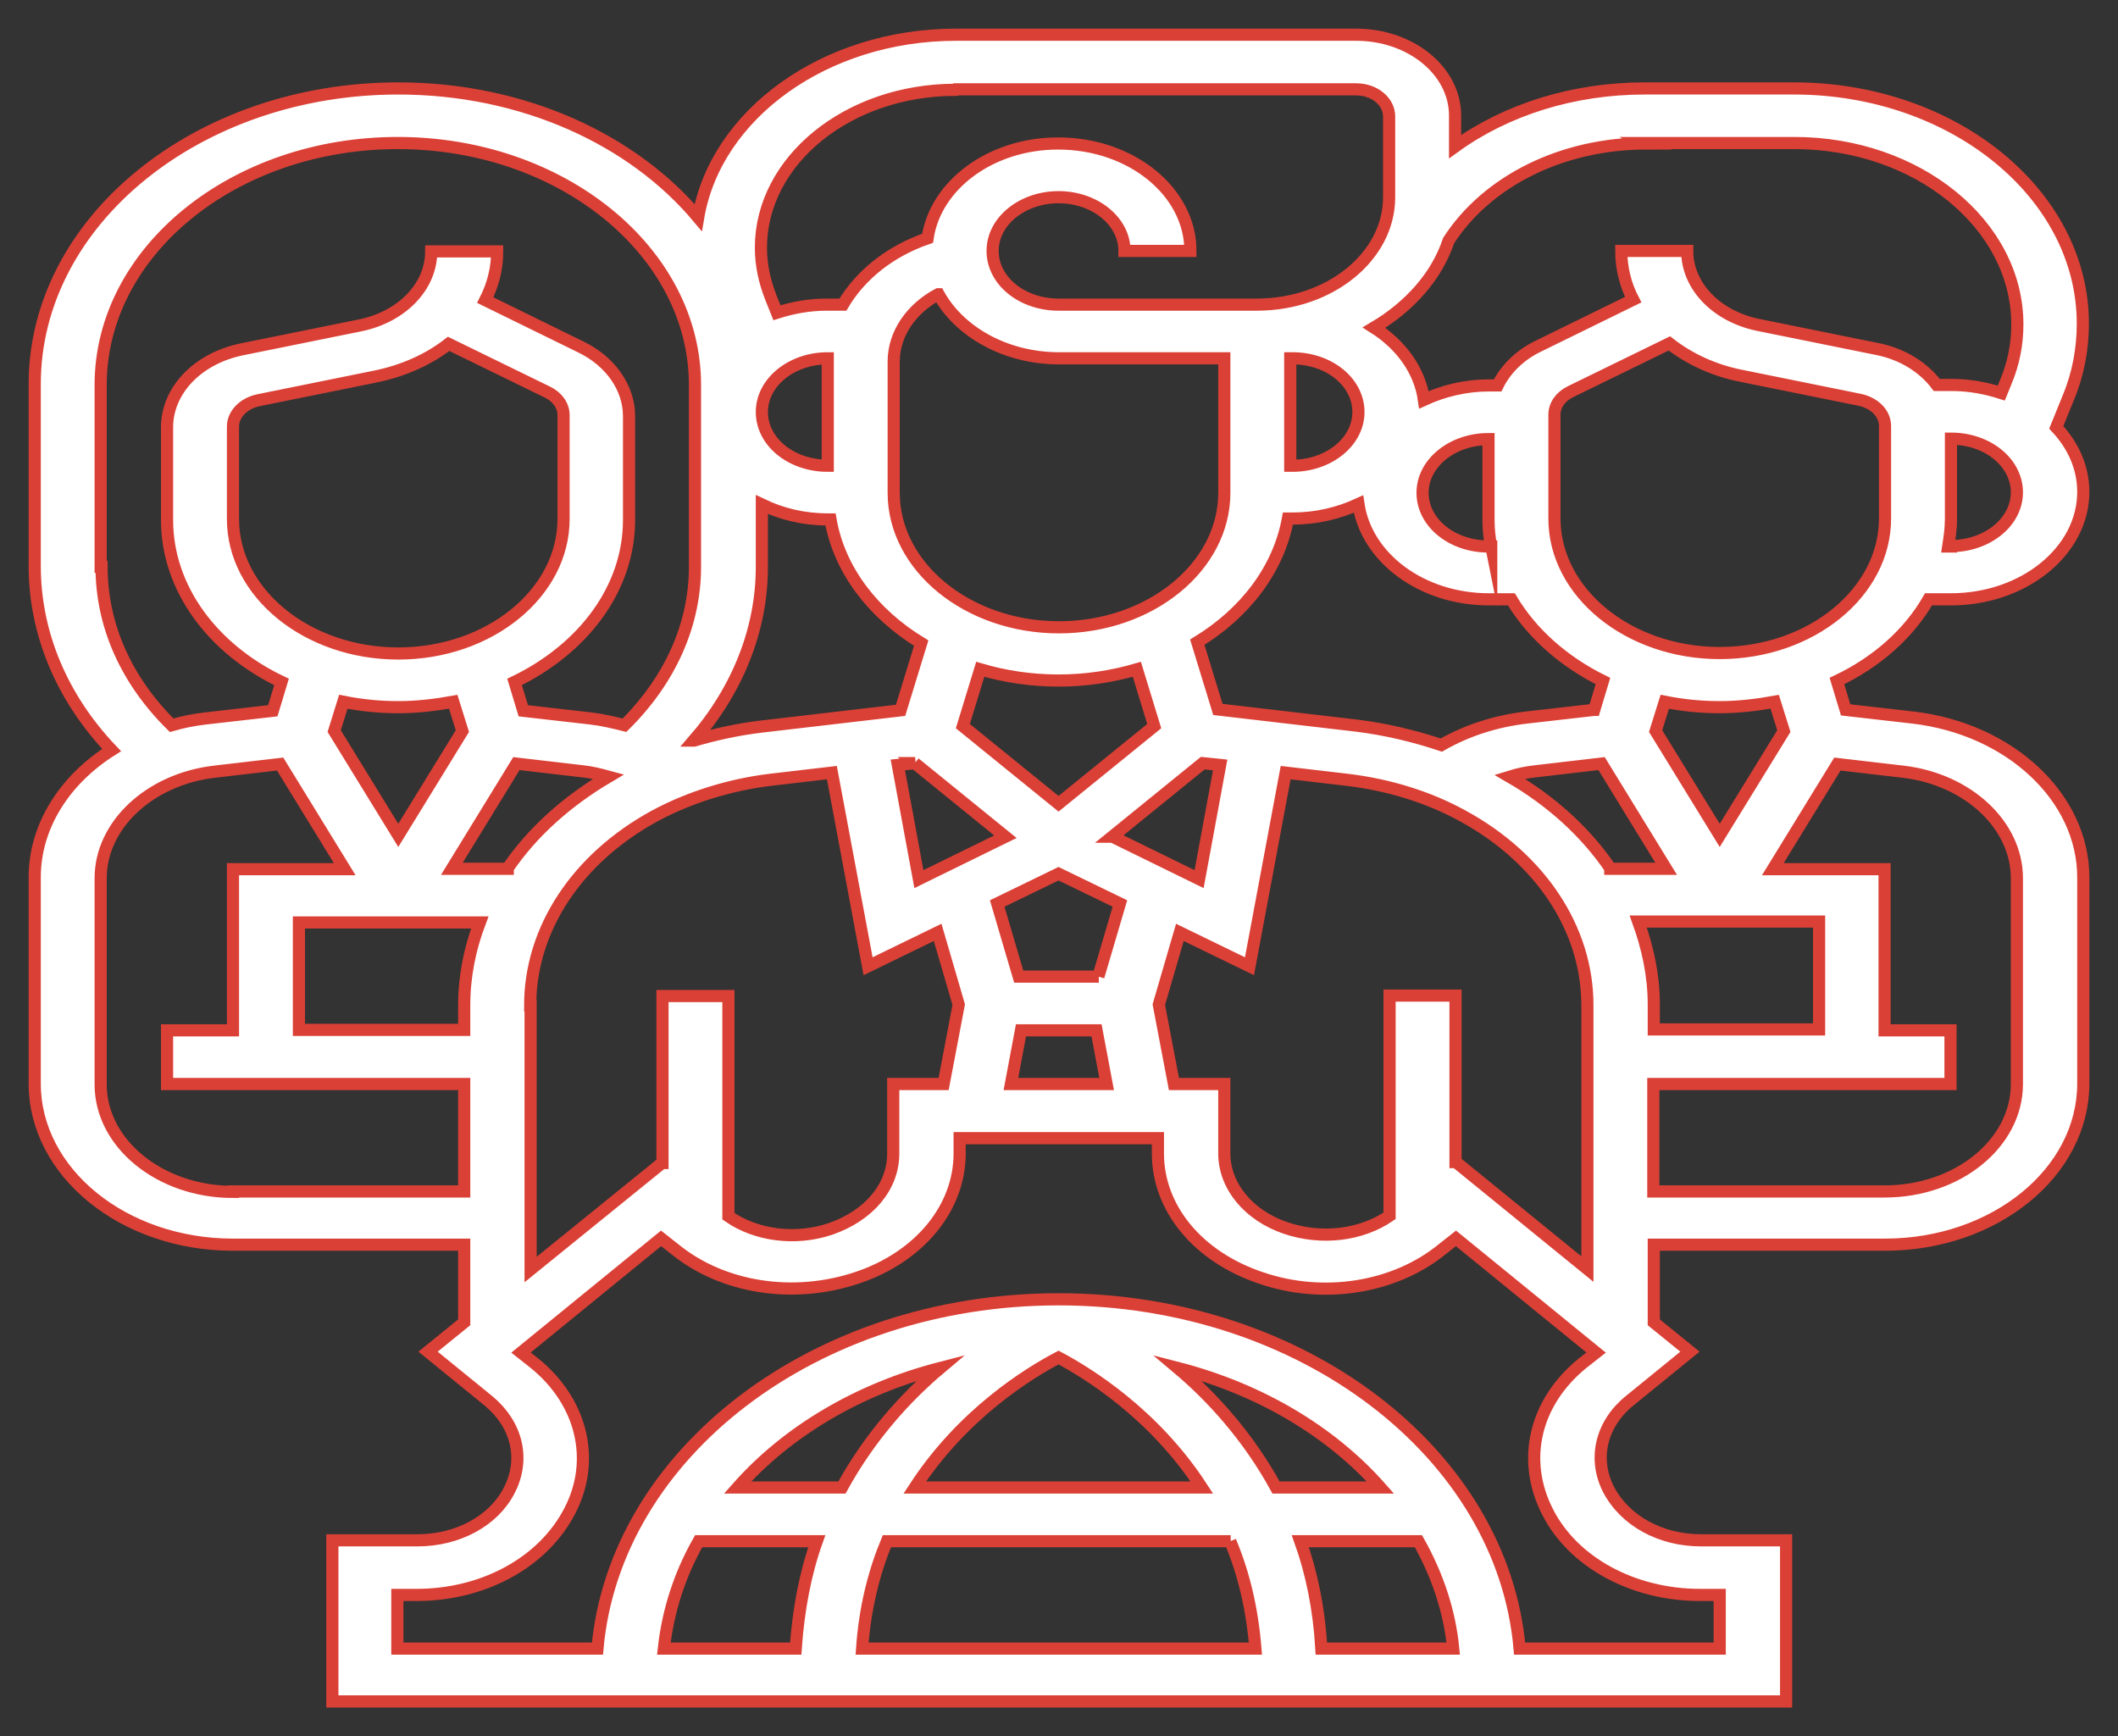 <svg width="61" height="50" viewBox="0 0 61 50" fill="none" xmlns="http://www.w3.org/2000/svg">
<rect x="0" y="0" width="61" height="50" fill="#333333" stroke="none"/>
<path d="M55.543 17.26H56.189C58.286 17.26 60 15.869 60 14.166C60 13.465 59.71 12.828 59.222 12.308L59.565 11.463C59.855 10.774 59.987 10.046 59.987 9.318C59.987 5.588 56.255 2.547 51.666 2.547H47.367C45.309 2.547 43.384 3.158 41.907 4.223V3.327C41.907 2.04 40.628 1 39.059 1H27.533C23.748 1 20.61 3.301 20.108 6.264C18.223 4.015 15.058 2.547 11.471 2.547C5.695 2.547 1 6.368 1 11.06V16.298C1 18.235 1.778 20.093 3.215 21.601C1.857 22.459 1 23.798 1 25.266V31.206C1 33.767 3.558 35.846 6.71 35.846H13.37V38.082L12.328 38.927L14.069 40.344C14.886 41.02 15.137 42.02 14.662 42.93C14.214 43.801 13.185 44.36 12.025 44.36H9.572V49H51.441V44.36H48.989C47.828 44.36 46.8 43.801 46.325 42.891C45.876 42.007 46.114 41.007 46.931 40.344L48.672 38.927L47.63 38.082V35.846H54.29C57.442 35.846 60 33.767 60 31.206V25.266C60 22.966 57.89 20.99 55.094 20.665L53.156 20.444L52.905 19.613C54.053 19.067 54.976 18.248 55.543 17.26ZM54.29 14.933C54.29 17.065 52.154 18.807 49.529 18.807C46.905 18.807 44.769 17.065 44.769 14.933V11.944C44.769 11.671 44.94 11.424 45.23 11.281L48.079 9.89C48.646 10.332 49.358 10.67 50.162 10.826L53.565 11.515C53.987 11.606 54.29 11.905 54.29 12.269V14.933ZM52.391 29.647H47.63V28.919C47.63 28.1 47.459 27.307 47.182 26.54H52.391V29.634V29.647ZM46.377 25.006C45.679 23.98 44.69 23.07 43.476 22.368C43.727 22.29 43.977 22.238 44.228 22.212L46.127 21.991L47.986 25.02H46.377V25.006ZM45.903 20.444L43.964 20.665C43.068 20.769 42.237 21.042 41.511 21.458C40.733 21.198 39.916 21.003 39.085 20.899L35.076 20.431L34.483 18.495C35.867 17.65 36.83 16.389 37.094 14.933H37.239C37.925 14.933 38.557 14.777 39.124 14.517C39.349 16.051 40.931 17.26 42.883 17.26H43.529C44.109 18.235 45.032 19.054 46.166 19.613L45.916 20.444H45.903ZM13.37 28.932V29.66H8.609V26.566H13.818C13.528 27.333 13.37 28.126 13.37 28.945V28.932ZM11.471 18.82C8.846 18.82 6.71 17.078 6.71 14.946V12.282C6.71 11.931 7.013 11.619 7.435 11.528L10.838 10.839C11.642 10.67 12.354 10.345 12.921 9.903L15.77 11.294C16.06 11.437 16.231 11.684 16.231 11.957V14.946C16.231 17.078 14.095 18.82 11.471 18.82ZM9.888 20.21C10.402 20.314 10.93 20.366 11.471 20.366C12.011 20.366 12.552 20.301 13.053 20.21L13.317 21.055L11.471 24.058L9.625 21.055L9.888 20.21ZM14.623 25.02H13.014L14.873 21.991L16.772 22.212C17.036 22.238 17.286 22.303 17.524 22.368C16.311 23.083 15.321 23.98 14.623 25.006V25.02ZM19.977 21.328C21.242 19.872 21.942 18.131 21.942 16.324V14.53C22.509 14.803 23.142 14.959 23.84 14.959H23.919C24.17 16.415 25.146 17.676 26.531 18.521L25.937 20.457L21.928 20.925C21.269 21.003 20.61 21.146 19.99 21.328H19.977ZM23.84 10.41V13.413C22.785 13.413 21.942 12.724 21.942 11.866C21.942 11.008 22.799 10.319 23.84 10.319C23.84 10.319 23.84 10.384 23.84 10.41ZM27.032 8.474C27.625 9.552 28.957 10.319 30.5 10.319H35.261V14.193C35.261 16.324 33.124 18.066 30.5 18.066C27.876 18.066 25.739 16.324 25.739 14.193V10.41C25.739 9.617 26.241 8.89 27.019 8.474H27.032ZM42.949 15.739H42.87C41.815 15.739 40.971 15.05 40.971 14.193C40.971 13.335 41.828 12.646 42.87 12.646V14.972C42.87 15.232 42.896 15.492 42.949 15.752V15.739ZM37.225 13.413H37.16V10.319H37.225C38.281 10.319 39.124 11.008 39.124 11.866C39.124 12.724 38.267 13.413 37.225 13.413ZM33.243 20.912L30.487 23.148L27.731 20.912L28.232 19.275C28.931 19.483 29.696 19.599 30.487 19.599C31.278 19.599 32.03 19.483 32.742 19.275L33.243 20.912ZM26.346 21.978L28.957 24.097L26.465 25.318L25.858 22.03L26.359 21.978H26.346ZM29.405 29.673H31.581L31.872 31.219H29.115L29.405 29.673ZM31.647 28.126H29.34L28.72 26.02L30.487 25.162L32.254 26.02L31.634 28.126H31.647ZM32.03 24.097L34.641 21.978L35.142 22.03L34.535 25.318L32.043 24.097H32.03ZM56.189 15.739H56.11C56.149 15.479 56.189 15.232 56.189 14.959V12.633C57.244 12.633 58.088 13.322 58.088 14.18C58.088 15.037 57.231 15.726 56.189 15.726V15.739ZM47.38 4.119H51.679C55.213 4.119 58.101 6.459 58.101 9.344C58.101 9.903 57.995 10.462 57.771 10.995L57.639 11.32C57.191 11.177 56.716 11.086 56.202 11.086H55.78C55.398 10.579 54.791 10.189 54.039 10.046L50.637 9.357C49.437 9.11 48.593 8.24 48.593 7.226H46.694C46.694 7.72 46.813 8.201 47.037 8.63L44.281 9.981C43.753 10.241 43.358 10.644 43.133 11.099H42.896C42.21 11.099 41.577 11.255 41.01 11.515C40.892 10.67 40.351 9.929 39.573 9.435C40.602 8.825 41.38 7.954 41.722 6.927C42.843 5.198 45.006 4.132 47.406 4.132L47.38 4.119ZM27.533 2.573H39.059C39.586 2.573 40.008 2.924 40.008 3.353V5.679C40.008 7.382 38.307 8.773 36.197 8.773H30.487C29.432 8.773 28.588 8.084 28.588 7.226C28.588 6.368 29.445 5.679 30.487 5.679C31.529 5.679 32.386 6.368 32.386 7.226H34.285C34.285 5.523 32.584 4.132 30.474 4.132C28.535 4.132 26.939 5.328 26.715 6.862C25.621 7.239 24.777 7.928 24.276 8.773H23.814C23.3 8.773 22.825 8.863 22.377 9.006L22.205 8.578C22.02 8.11 21.915 7.629 21.915 7.135C21.915 4.626 24.421 2.586 27.52 2.586L27.533 2.573ZM2.899 16.324V11.086C2.899 7.239 6.736 4.119 11.457 4.119C16.179 4.119 20.016 7.252 20.016 11.086V16.324C20.016 18.001 19.291 19.599 17.985 20.886C17.669 20.808 17.352 20.73 17.009 20.691L15.071 20.47L14.82 19.639C16.785 18.69 18.117 16.961 18.117 14.972V11.983C18.117 11.177 17.59 10.41 16.732 9.994L13.976 8.643C14.2 8.201 14.319 7.733 14.319 7.239H12.42C12.42 8.253 11.576 9.123 10.376 9.37L6.974 10.059C5.695 10.319 4.811 11.242 4.811 12.308V14.972C4.811 16.961 6.143 18.703 8.108 19.639L7.857 20.47L5.919 20.691C5.576 20.73 5.259 20.795 4.943 20.886C3.637 19.599 2.925 18.014 2.925 16.324H2.899ZM6.71 34.326C4.613 34.326 2.899 32.935 2.899 31.232V25.293C2.899 23.759 4.31 22.446 6.169 22.225L8.068 22.004L9.928 25.032H6.71V29.673H4.811V31.219H13.37V34.313H6.71V34.326ZM15.269 28.958C15.269 26.761 16.614 24.721 18.856 23.499C19.845 22.966 21.005 22.602 22.179 22.459L23.959 22.251L25.001 27.827L27.005 26.852L27.612 28.932L27.177 31.219H25.726V33.221C25.726 34.17 25.041 35.002 23.919 35.392C22.917 35.729 21.783 35.587 20.979 35.028V28.685H19.08V33.494H19.067L15.282 36.561V28.958H15.269ZM30.487 39.096C31.318 39.538 33.23 40.708 34.614 42.839H26.346C27.731 40.708 29.643 39.538 30.487 39.096ZM35.432 44.386C35.815 45.296 36.065 46.322 36.157 47.479H24.829C24.909 46.309 25.172 45.283 25.542 44.386H35.445H35.432ZM37.45 44.386H40.852C41.393 45.348 41.749 46.388 41.854 47.479H38.056C37.99 46.336 37.779 45.309 37.45 44.386ZM36.751 42.839C35.946 41.37 34.905 40.227 33.916 39.395C36.289 40.006 38.333 41.227 39.758 42.839H36.764H36.751ZM24.236 42.839H21.242C22.667 41.227 24.711 40.006 27.084 39.395C26.095 40.227 25.054 41.37 24.249 42.839H24.236ZM20.122 44.386H23.524C23.194 45.309 22.996 46.349 22.917 47.479H19.119C19.238 46.388 19.581 45.335 20.122 44.386ZM48.975 45.933H49.529V47.479H43.766C43.279 41.864 37.516 37.419 30.487 37.419C23.458 37.419 17.708 41.864 17.207 47.479H11.444V45.933H11.998C13.924 45.933 15.651 44.997 16.416 43.502C17.168 42.046 16.759 40.37 15.4 39.265L15.005 38.953L19.04 35.664L19.436 35.976C20.807 37.094 22.851 37.419 24.698 36.795C26.478 36.197 27.638 34.794 27.638 33.221V32.779H33.349V33.221C33.349 34.794 34.496 36.197 36.329 36.808C38.122 37.419 40.166 37.094 41.538 35.976L41.933 35.664L45.969 38.953L45.573 39.265C44.202 40.383 43.806 42.046 44.571 43.541C45.309 44.997 47.037 45.933 48.962 45.933H48.975ZM41.933 33.468H41.92V28.672H40.021V35.015C39.204 35.574 38.069 35.717 37.028 35.366C35.96 35.002 35.261 34.157 35.261 33.221V31.219H33.81L33.375 28.932L33.981 26.852L35.986 27.827L37.028 22.251L38.808 22.459C39.995 22.602 41.142 22.953 42.131 23.499C44.373 24.721 45.718 26.761 45.718 28.945V36.548L41.933 33.468ZM58.088 25.279V31.219C58.088 32.922 56.387 34.313 54.277 34.313H47.617V31.219H56.176V29.673H54.277V25.032H51.059L52.918 22.004L54.817 22.225C56.677 22.446 58.088 23.759 58.088 25.293V25.279ZM51.376 21.055L49.529 24.058L47.683 21.055L47.947 20.21C48.461 20.314 48.989 20.366 49.529 20.366C50.07 20.366 50.611 20.301 51.112 20.21L51.376 21.055Z" fill="white" stroke="#DB4036" stroke-width="0.35" stroke-miterlimit="10"/>
</svg>

